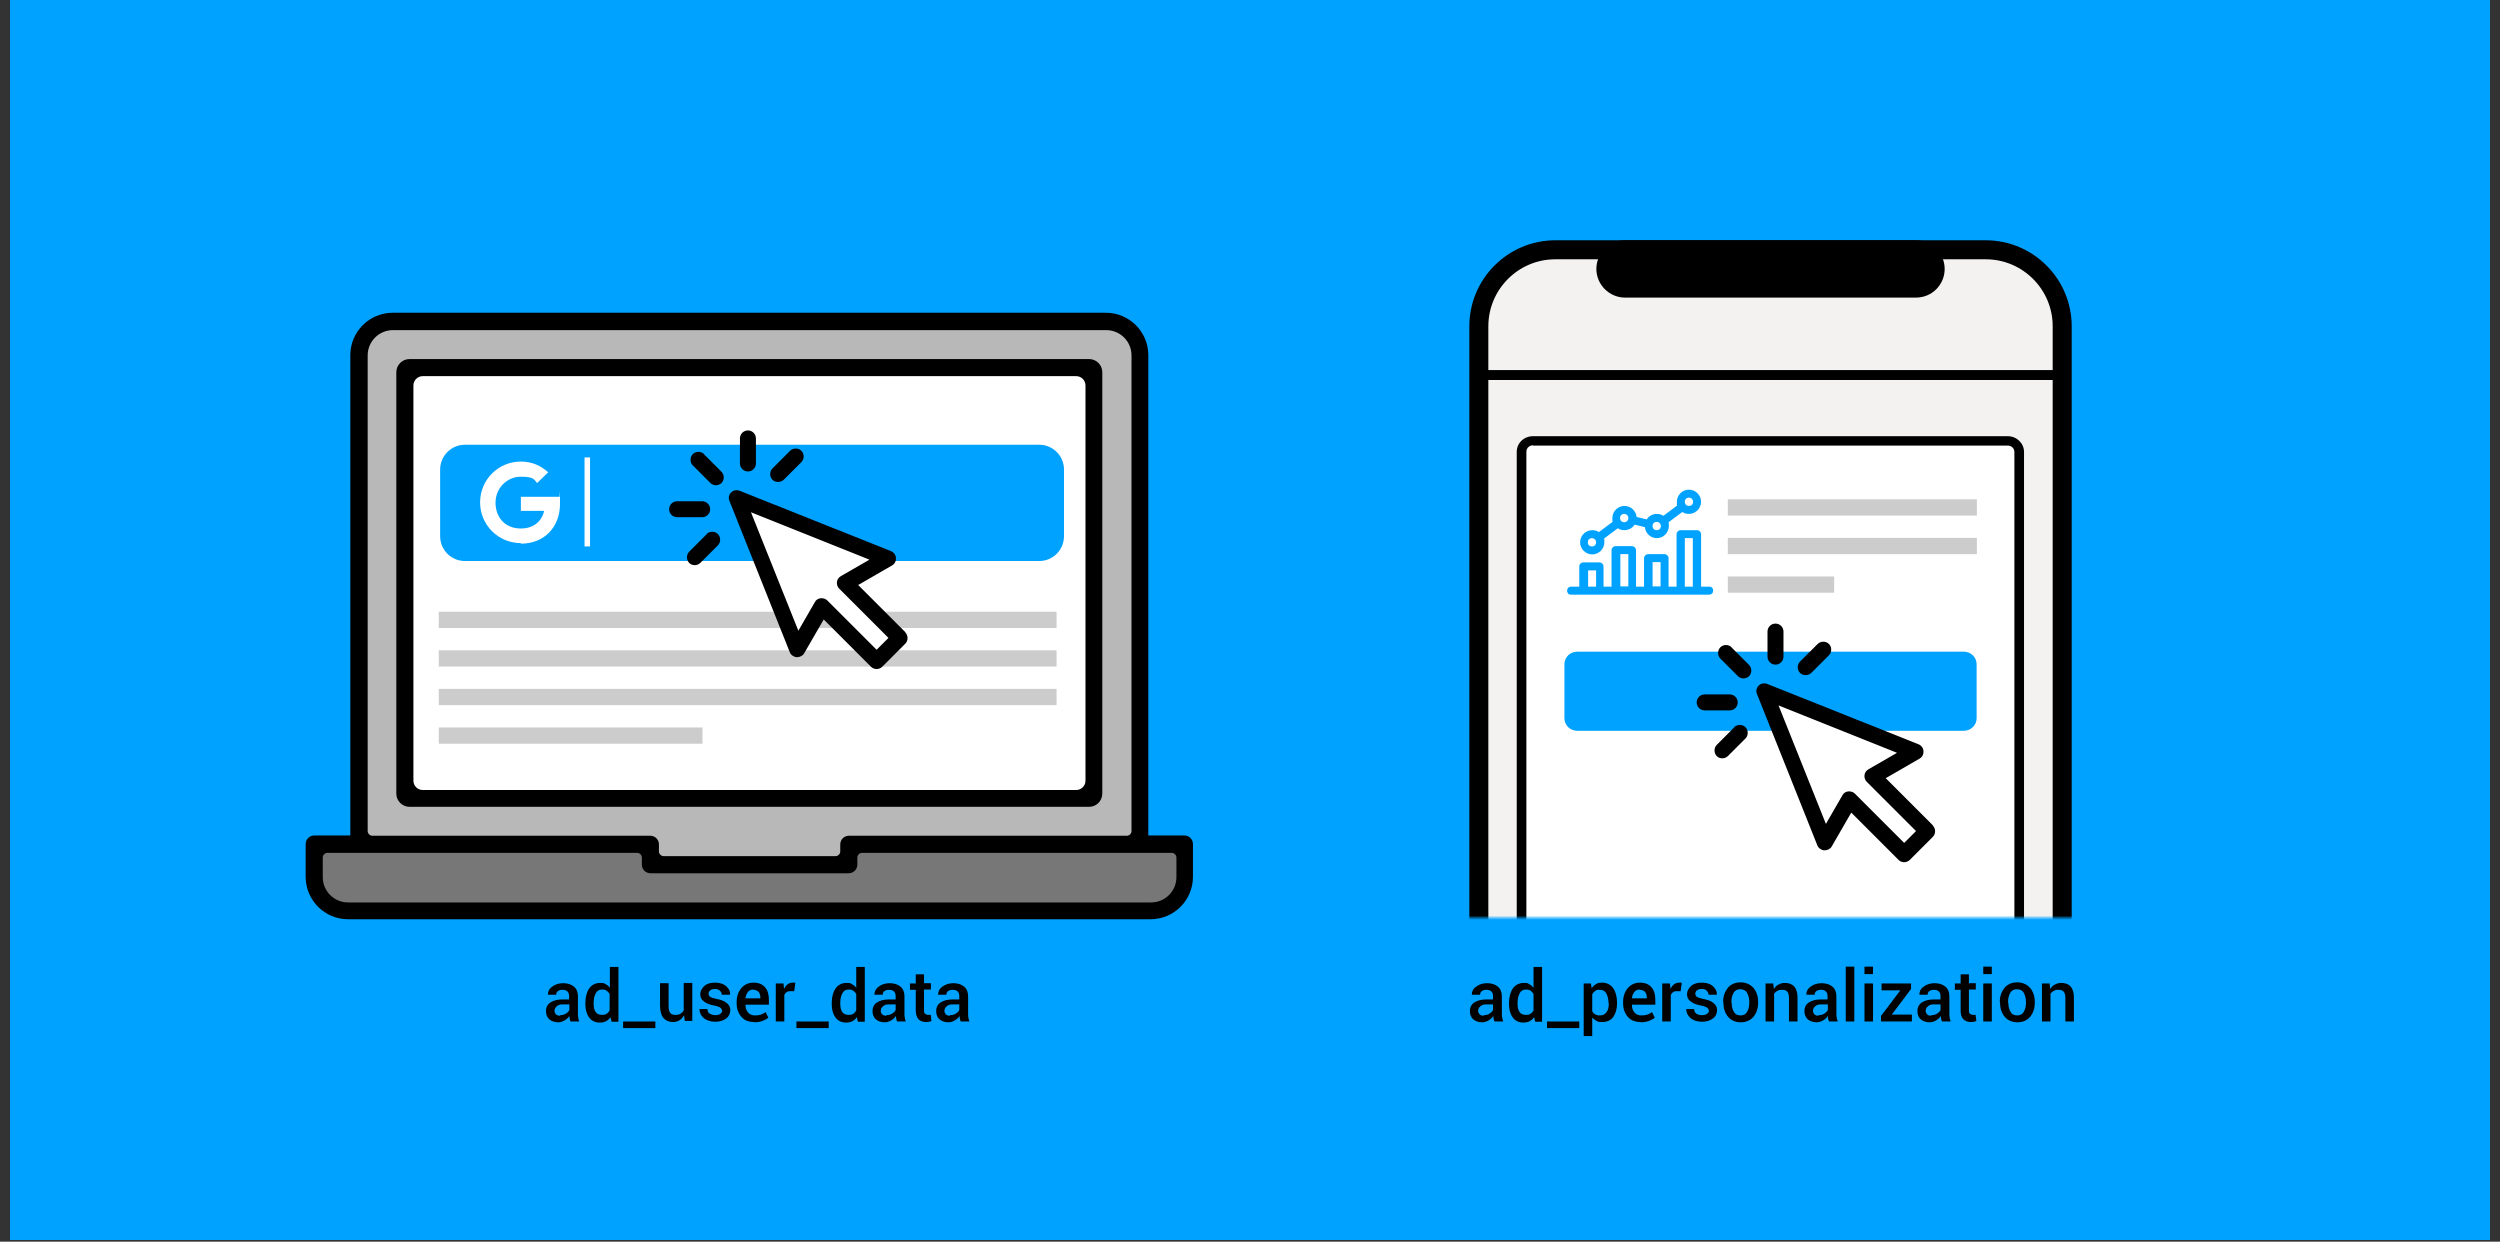 <svg width="1200" height="596" viewBox="0 0 1200 596" fill="none" xmlns="http://www.w3.org/2000/svg">
<rect x="0" y="0" width="1200" height="596" fill="#333333" stroke="none"/>
<g clip-path="url(#clip0_1066_66330)">
<path d="M1195.2 0H4.797V595.2H1195.2V0Z" fill="#00A2FF"/>
<path d="M167.088 441.24C155.845 441.24 146.719 432.114 146.719 420.871V405.131C146.719 402.883 148.57 401.031 150.819 401.031H168.146V170.49C168.146 159.247 177.272 150.121 188.515 150.121H530.821C542.064 150.121 551.19 159.247 551.19 170.49V401.031H568.517C570.766 401.031 572.617 402.883 572.617 405.131V420.871C572.617 432.114 563.491 441.24 552.248 441.24H167.088Z" fill="black"/>
<path d="M318.539 410.954C317.348 410.954 316.29 409.896 316.29 408.706V405.267C316.29 403.018 314.438 401.166 312.19 401.166H178.733C177.543 401.166 176.484 400.108 176.484 398.918V170.626C176.484 163.88 181.907 158.457 188.653 158.457H530.959C537.705 158.457 543.128 163.88 543.128 170.626V398.918C543.128 400.108 542.069 401.166 540.879 401.166H407.422C405.173 401.166 403.322 403.018 403.322 405.267V408.706C403.322 409.896 402.264 410.954 401.073 410.954H318.539Z" fill="#B8B8B8"/>
<path d="M167.09 433.175C160.345 433.175 154.922 427.752 154.922 421.007V411.616C154.922 410.425 155.98 409.367 157.17 409.367H305.838C307.029 409.367 308.087 410.425 308.087 411.616V415.055C308.087 417.303 309.938 419.155 312.187 419.155H407.419C409.667 419.155 411.519 417.303 411.519 415.055V411.616C411.519 410.425 412.577 409.367 413.768 409.367H562.435C563.626 409.367 564.684 410.425 564.684 411.616V421.007C564.684 427.752 559.261 433.175 552.515 433.175H167.09Z" fill="#777777"/>
<path d="M522.753 172.344H196.583C193.077 172.344 190.234 175.186 190.234 178.693V380.928C190.234 384.435 193.077 387.277 196.583 387.277H522.753C526.259 387.277 529.102 384.435 529.102 380.928V178.693C529.102 175.186 526.259 172.344 522.753 172.344Z" fill="black"/>
<path d="M516.539 180.543H202.935C200.451 180.543 198.438 182.556 198.438 185.04V374.71C198.438 377.194 200.451 379.208 202.935 379.208H516.539C519.022 379.208 521.036 377.194 521.036 374.71V185.04C521.036 182.556 519.022 180.543 516.539 180.543Z" fill="white"/>
<path d="M516.408 182.793H202.936C201.694 182.793 200.688 183.8 200.688 185.041V374.58C200.688 375.821 201.694 376.828 202.936 376.828H516.408C517.65 376.828 518.657 375.821 518.657 374.58V185.041C518.657 183.8 517.65 182.793 516.408 182.793Z" fill="white"/>
<path d="M516.409 185.043H202.938V374.581H516.409V185.043Z" fill="white"/>
<path d="M273.834 490.315C273.702 489.918 273.57 489.389 273.437 488.992C273.437 488.595 273.305 488.066 273.305 487.669C272.776 488.463 271.983 489.257 271.057 489.786C270.131 490.315 269.073 490.712 268.014 490.712C266.163 490.712 264.708 490.182 263.65 489.257C262.592 488.331 262.062 486.876 262.062 485.289C262.062 483.701 262.724 482.114 264.179 481.188C265.634 480.262 267.485 479.733 269.998 479.733H273.173V478.146C273.173 477.22 272.908 476.427 272.379 475.898C271.85 475.369 271.057 475.104 269.998 475.104C268.94 475.104 268.279 475.369 267.75 475.765C267.221 476.162 266.956 476.824 266.956 477.485H262.988C262.988 476.03 263.517 474.707 264.972 473.649C266.295 472.591 268.147 471.93 270.263 471.93C272.379 471.93 274.099 472.459 275.421 473.517C276.744 474.575 277.405 476.162 277.405 478.146V486.215C277.405 487.008 277.405 487.669 277.538 488.331C277.538 488.992 277.802 489.653 278.067 490.315H273.966H273.834ZM268.94 487.273C269.998 487.273 270.924 487.008 271.718 486.479C272.512 485.95 273.041 485.421 273.305 484.76V482.114H269.998C268.808 482.114 267.882 482.379 267.221 483.04C266.56 483.569 266.163 484.363 266.163 485.156C266.163 485.95 266.427 486.347 266.824 486.876C267.221 487.273 267.882 487.537 268.808 487.537L268.94 487.273Z" fill="black"/>
<path d="M280.977 481.452C280.977 478.542 281.638 476.161 282.828 474.442C284.019 472.722 285.87 471.796 288.119 471.796C290.367 471.796 289.971 472.061 290.764 472.458C291.558 472.855 292.219 473.384 292.748 474.177V464.125H296.849V490.446H293.542L293.013 488.198C292.484 489.123 291.69 489.785 290.897 490.182C290.103 490.578 289.045 490.843 287.987 490.843C285.738 490.843 284.019 490.049 282.828 488.462C281.638 486.875 280.977 484.759 280.977 481.981V481.584V481.452ZM284.945 481.716C284.945 483.436 285.209 484.759 285.87 485.684C286.532 486.743 287.59 487.139 288.913 487.139C290.235 487.139 290.5 487.007 291.161 486.61C291.822 486.214 292.219 485.684 292.616 485.023V477.087C292.219 476.426 291.69 475.897 291.161 475.5C290.5 475.103 289.838 474.971 289.045 474.971C287.59 474.971 286.664 475.5 286.003 476.69C285.341 477.881 284.945 479.336 284.945 481.32V481.716Z" fill="black"/>
<path d="M314.569 493.487H299.094V490.312H314.569V493.487Z" fill="black"/>
<path d="M328.195 487.537C327.666 488.462 326.873 489.256 326.079 489.785C325.153 490.314 324.227 490.579 323.037 490.579C321.053 490.579 319.598 489.917 318.408 488.595C317.349 487.272 316.82 485.288 316.82 482.643V471.929H320.921V482.643C320.921 484.362 321.185 485.553 321.714 486.214C322.243 486.875 323.037 487.14 324.095 487.14C325.153 487.14 325.947 487.008 326.608 486.611C327.269 486.214 327.798 485.685 328.195 485.024V471.797H332.296V490.05H328.724L328.328 487.404L328.195 487.537Z" fill="black"/>
<path d="M346.58 485.288C346.58 484.626 346.316 484.097 345.787 483.7C345.258 483.304 344.199 482.907 342.745 482.642C340.628 482.245 338.909 481.584 337.851 480.658C336.66 479.865 336.131 478.674 336.131 477.219C336.131 475.764 336.793 474.442 338.115 473.251C339.438 472.061 341.157 471.664 343.274 471.664C345.39 471.664 347.242 472.193 348.564 473.384C349.887 474.442 350.548 475.897 350.416 477.484H346.448C346.448 476.69 346.183 476.161 345.522 475.5C344.993 474.971 344.199 474.706 343.141 474.706C342.083 474.706 341.422 474.971 340.893 475.368C340.364 475.764 340.099 476.426 340.099 476.955C340.099 477.484 340.364 478.013 340.761 478.41C341.29 478.806 342.215 479.071 343.803 479.468C346.051 479.865 347.771 480.526 348.829 481.452C350.019 482.378 350.548 483.436 350.548 484.891C350.548 486.346 349.887 487.933 348.564 488.859C347.242 489.917 345.39 490.446 343.274 490.446C341.157 490.446 339.041 489.785 337.718 488.594C336.396 487.404 335.734 485.949 335.734 484.362H339.57C339.57 485.42 339.967 486.213 340.761 486.61C341.554 487.007 342.348 487.272 343.406 487.272C344.464 487.272 345.258 487.007 345.787 486.61C346.316 486.213 346.713 485.684 346.713 485.023L346.58 485.288Z" fill="black"/>
<path d="M362.059 490.578C359.413 490.578 357.297 489.785 355.842 488.065C354.387 486.346 353.594 484.229 353.594 481.584V480.923C353.594 478.277 354.387 476.029 355.842 474.309C357.297 472.59 359.281 471.664 361.662 471.664C364.175 471.664 366.027 472.458 367.217 473.913C368.54 475.368 369.069 477.484 369.069 479.997V482.245H357.826C357.826 483.833 358.223 485.023 359.017 485.949C359.81 486.875 360.868 487.404 362.323 487.404C363.778 487.404 364.44 487.272 365.233 487.007C366.027 486.742 366.82 486.346 367.482 485.817L368.804 488.462C368.143 489.123 367.217 489.52 366.027 490.049C364.836 490.446 363.514 490.71 362.059 490.71V490.578ZM361.53 474.971C360.472 474.971 359.546 475.368 359.017 476.161C358.355 476.955 357.959 477.881 357.826 479.203H364.969V478.939C364.969 477.748 364.704 476.822 364.175 476.161C363.646 475.5 362.72 475.103 361.53 475.103V474.971Z" fill="black"/>
<path d="M381.369 475.764H379.65C378.856 475.764 378.195 475.764 377.666 476.161C377.137 476.558 376.74 476.955 376.475 477.616V490.314H372.375V472.061H376.078L376.343 474.706C376.74 473.78 377.401 472.987 378.062 472.458C378.724 471.929 379.65 471.664 380.576 471.664C381.501 471.664 381.105 471.664 381.237 471.664C381.501 471.664 381.634 471.664 381.766 471.796L381.237 475.632L381.369 475.764Z" fill="black"/>
<path d="M397.764 493.487H382.289V490.312H397.764V493.487Z" fill="black"/>
<path d="M399.227 481.452C399.227 478.542 399.888 476.161 401.078 474.442C402.269 472.722 404.12 471.796 406.369 471.796C408.617 471.796 408.221 472.061 409.014 472.458C409.808 472.855 410.469 473.384 410.998 474.177V464.125H415.099V490.446H411.792L411.263 488.198C410.734 489.123 409.94 489.785 409.147 490.182C408.353 490.578 407.295 490.843 406.237 490.843C403.988 490.843 402.269 490.049 401.078 488.462C399.888 486.875 399.227 484.759 399.227 481.981V481.584V481.452ZM403.327 481.716C403.327 483.436 403.591 484.759 404.253 485.684C404.914 486.743 405.972 487.139 407.295 487.139C408.617 487.139 408.882 487.007 409.543 486.61C410.205 486.214 410.601 485.684 410.998 485.023V477.087C410.601 476.426 410.072 475.897 409.543 475.5C408.882 475.103 408.221 474.971 407.427 474.971C405.972 474.971 405.046 475.5 404.385 476.69C403.724 477.881 403.327 479.336 403.327 481.32V481.716Z" fill="black"/>
<path d="M430.569 490.315C430.436 489.918 430.304 489.389 430.172 488.992C430.172 488.595 430.04 488.066 430.04 487.669C429.51 488.463 428.717 489.257 427.791 489.786C426.865 490.315 425.807 490.712 424.749 490.712C422.897 490.712 421.442 490.182 420.384 489.257C419.326 488.331 418.797 486.876 418.797 485.289C418.797 483.701 419.458 482.114 420.913 481.188C422.368 480.262 424.22 479.733 426.733 479.733H429.907V478.146C429.907 477.22 429.643 476.427 429.114 475.898C428.585 475.369 427.791 475.104 426.733 475.104C425.675 475.104 425.013 475.369 424.484 475.765C423.955 476.162 423.691 476.824 423.691 477.485H419.723C419.723 476.03 420.252 474.707 421.707 473.649C423.029 472.591 424.881 471.93 426.997 471.93C429.114 471.93 430.833 472.459 432.156 473.517C433.478 474.575 434.14 476.162 434.14 478.146V486.215C434.14 487.008 434.14 487.669 434.272 488.331C434.272 488.992 434.537 489.653 434.801 490.315H430.701H430.569ZM425.542 487.273C426.601 487.273 427.526 487.008 428.32 486.479C429.114 485.95 429.643 485.421 429.907 484.76V482.114H426.601C425.41 482.114 424.484 482.379 423.823 483.04C423.162 483.569 422.765 484.363 422.765 485.156C422.765 485.95 423.029 486.347 423.426 486.876C423.823 487.273 424.484 487.537 425.41 487.537L425.542 487.273Z" fill="black"/>
<path d="M443.535 467.562V471.927H446.841V474.969H443.535V485.022C443.535 485.815 443.667 486.344 444.064 486.609C444.328 486.873 444.857 487.138 445.386 487.138C445.915 487.138 445.783 487.138 446.048 487.138C446.312 487.138 446.445 487.138 446.709 487.006L447.106 490.048C446.709 490.18 446.312 490.445 445.915 490.445C445.386 490.445 444.99 490.577 444.461 490.577C443.006 490.577 441.815 490.18 440.889 489.254C440.096 488.328 439.567 487.006 439.567 485.154V475.102H436.789V472.06H439.567V467.695H443.667L443.535 467.562Z" fill="black"/>
<path d="M461.123 490.315C460.991 489.918 460.859 489.389 460.727 488.992C460.727 488.595 460.594 488.066 460.594 487.669C460.065 488.463 459.272 489.257 458.346 489.786C457.42 490.315 456.362 490.712 455.304 490.712C453.452 490.712 451.997 490.182 450.939 489.257C449.881 488.331 449.352 486.876 449.352 485.289C449.352 483.701 450.013 482.114 451.468 481.188C452.923 480.262 454.774 479.733 457.288 479.733H460.462V478.146C460.462 477.22 460.197 476.427 459.668 475.898C459.139 475.369 458.346 475.104 457.288 475.104C456.229 475.104 455.568 475.369 455.039 475.765C454.51 476.162 454.245 476.824 454.245 477.485H450.277C450.277 476.03 450.806 474.707 452.261 473.649C453.584 472.591 455.436 471.93 457.552 471.93C459.668 471.93 461.388 472.459 462.711 473.517C464.033 474.575 464.695 476.162 464.695 478.146V486.215C464.695 487.008 464.694 487.669 464.827 488.331C464.827 488.992 465.091 489.653 465.356 490.315H461.256H461.123ZM456.097 487.273C457.155 487.273 458.081 487.008 458.875 486.479C459.668 485.95 460.197 485.421 460.462 484.76V482.114H457.155C455.965 482.114 455.039 482.379 454.378 483.04C453.716 483.569 453.32 484.363 453.32 485.156C453.32 485.95 453.584 486.347 453.981 486.876C454.378 487.273 455.039 487.537 455.965 487.537L456.097 487.273Z" fill="black"/>
<path d="M717.319 490.315C717.186 489.918 717.054 489.389 716.922 488.992C716.922 488.595 716.79 488.066 716.79 487.669C716.26 488.463 715.467 489.257 714.541 489.786C713.615 490.315 712.557 490.712 711.499 490.712C709.647 490.712 708.192 490.182 707.134 489.257C706.076 488.331 705.547 486.876 705.547 485.289C705.547 483.701 706.208 482.114 707.663 481.188C709.118 480.262 710.97 479.733 713.483 479.733H716.657V478.146C716.657 477.22 716.393 476.427 715.864 475.898C715.335 475.369 714.541 475.104 713.483 475.104C712.425 475.104 711.763 475.369 711.234 475.765C710.705 476.162 710.441 476.824 710.441 477.485H706.473C706.473 476.03 707.002 474.707 708.457 473.649C709.779 472.591 711.631 471.93 713.747 471.93C715.864 471.93 717.583 472.459 718.906 473.517C720.229 474.575 720.89 476.162 720.89 478.146V486.215C720.89 487.008 720.89 487.669 721.022 488.331C721.154 488.992 721.287 489.653 721.551 490.315H717.451H717.319ZM712.293 487.273C713.351 487.273 714.276 487.008 715.07 486.479C715.864 485.95 716.393 485.421 716.657 484.76V482.114H713.351C712.16 482.114 711.234 482.379 710.573 483.04C709.912 483.569 709.515 484.363 709.515 485.156C709.515 485.95 709.779 486.347 710.176 486.876C710.573 487.273 711.234 487.537 712.16 487.537L712.293 487.273Z" fill="black"/>
<path d="M724.328 481.452C724.328 478.542 724.989 476.161 726.18 474.442C727.37 472.722 729.222 471.796 731.471 471.796C733.719 471.796 733.322 472.061 734.116 472.458C734.909 472.855 735.571 473.384 736.1 474.177V464.125H740.2V490.446H736.893L736.364 488.198C735.835 489.123 735.042 489.785 734.248 490.182C733.455 490.578 732.396 490.843 731.338 490.843C729.09 490.843 727.37 490.049 726.18 488.462C724.989 486.875 724.328 484.759 724.328 481.981V481.584V481.452ZM728.428 481.716C728.428 483.436 728.693 484.759 729.354 485.684C730.016 486.743 731.074 487.139 732.396 487.139C733.719 487.139 733.984 487.007 734.645 486.61C735.306 486.214 735.703 485.684 736.1 485.023V477.087C735.703 476.426 735.174 475.897 734.645 475.5C733.984 475.103 733.322 474.971 732.529 474.971C731.074 474.971 730.148 475.5 729.487 476.69C728.825 477.881 728.428 479.336 728.428 481.32V481.716Z" fill="black"/>
<path d="M758.053 493.487H742.578V490.312H758.053V493.487Z" fill="black"/>
<path d="M776.176 481.716C776.176 484.362 775.515 486.478 774.324 488.197C773.134 489.785 771.282 490.578 769.166 490.578C767.05 490.578 767.182 490.446 766.388 490.049C765.595 489.652 764.934 489.123 764.272 488.462V497.324H760.172V472.061H763.611L764.008 474.309C764.537 473.516 765.33 472.854 766.124 472.325C766.917 471.796 767.843 471.664 769.034 471.664C771.282 471.664 773.002 472.59 774.324 474.309C775.515 476.029 776.176 478.41 776.176 481.32V481.716ZM772.076 481.452C772.076 479.6 771.679 478.013 771.018 476.822C770.356 475.632 769.298 475.103 767.843 475.103C766.388 475.103 766.256 475.235 765.727 475.632C765.066 476.029 764.669 476.558 764.272 477.219V485.42C764.669 486.081 765.066 486.61 765.727 486.875C766.256 487.272 767.05 487.404 767.976 487.404C769.431 487.404 770.356 486.875 771.15 485.817C771.944 484.758 772.208 483.436 772.208 481.716V481.32L772.076 481.452Z" fill="black"/>
<path d="M787.551 490.578C784.906 490.578 782.789 489.785 781.334 488.065C779.879 486.346 779.086 484.229 779.086 481.584V480.923C779.086 478.277 779.879 476.029 781.334 474.309C782.789 472.59 784.773 471.664 787.154 471.664C789.667 471.664 791.519 472.458 792.709 473.913C794.032 475.368 794.561 477.484 794.561 479.997V482.245H783.318C783.318 483.833 783.715 485.023 784.509 485.949C785.302 486.875 786.361 487.404 787.816 487.404C789.27 487.404 789.932 487.272 790.725 487.007C791.519 486.742 792.313 486.346 792.974 485.817L794.297 488.462C793.635 489.123 792.709 489.52 791.519 490.049C790.329 490.446 789.006 490.71 787.551 490.71V490.578ZM787.022 474.971C785.964 474.971 785.038 475.368 784.509 476.161C783.848 476.955 783.451 477.881 783.318 479.203H790.461V478.939C790.461 477.748 790.196 476.822 789.667 476.161C789.138 475.5 788.212 475.103 787.022 475.103V474.971Z" fill="black"/>
<path d="M806.861 475.764H805.142C804.348 475.764 803.687 475.764 803.158 476.161C802.629 476.558 802.232 476.955 801.968 477.616V490.314H797.867V472.061H801.571L801.835 474.706C802.232 473.78 802.893 472.987 803.555 472.458C804.216 471.929 805.142 471.664 806.068 471.664C806.994 471.664 806.597 471.664 806.729 471.664C806.994 471.664 807.126 471.664 807.258 471.796L806.729 475.632L806.861 475.764Z" fill="black"/>
<path d="M820.221 485.288C820.221 484.626 819.956 484.097 819.427 483.7C818.898 483.304 817.84 482.907 816.385 482.642C814.269 482.245 812.549 481.584 811.491 480.658C810.301 479.865 809.772 478.674 809.772 477.219C809.772 475.764 810.433 474.442 811.756 473.251C813.078 472.061 814.798 471.664 816.914 471.664C819.03 471.664 820.882 472.193 822.205 473.384C823.528 474.574 824.189 475.897 824.057 477.484H820.089C820.089 476.69 819.824 476.161 819.163 475.5C818.501 474.838 817.84 474.706 816.782 474.706C815.724 474.706 815.062 474.971 814.533 475.368C814.004 475.764 813.74 476.426 813.74 476.955C813.74 477.484 814.004 478.013 814.401 478.41C814.798 478.806 815.856 479.071 817.443 479.468C819.692 479.865 821.411 480.526 822.469 481.452C823.66 482.378 824.189 483.436 824.189 484.891C824.189 486.346 823.528 487.933 822.205 488.859C820.882 489.917 819.03 490.446 816.914 490.446C814.798 490.446 812.682 489.785 811.359 488.594C810.036 487.404 809.375 485.949 809.375 484.362H813.211C813.211 485.42 813.608 486.213 814.401 486.61C815.062 487.139 815.988 487.272 817.046 487.272C818.105 487.272 818.898 487.007 819.427 486.61C819.956 486.213 820.353 485.684 820.353 485.023L820.221 485.288Z" fill="black"/>
<path d="M827.102 480.922C827.102 478.145 827.895 476.028 829.35 474.177C830.805 472.457 832.921 471.531 835.434 471.531C837.947 471.531 840.064 472.457 841.651 474.177C843.106 475.896 843.899 478.145 843.899 480.922V481.319C843.899 484.097 843.106 486.345 841.651 488.065C840.196 489.784 838.08 490.71 835.567 490.71C833.054 490.71 830.937 489.784 829.482 488.065C828.027 486.345 827.234 484.097 827.234 481.319V480.922H827.102ZM831.202 481.319C831.202 483.171 831.599 484.493 832.26 485.684C832.921 486.874 833.979 487.403 835.434 487.403C836.889 487.403 837.947 486.874 838.609 485.684C839.27 484.493 839.667 483.171 839.667 481.319V480.922C839.667 479.203 839.27 477.748 838.609 476.557C837.947 475.367 836.757 474.838 835.302 474.838C833.847 474.838 832.789 475.367 832.128 476.557C831.466 477.748 831.07 479.07 831.07 480.922V481.319H831.202Z" fill="black"/>
<path d="M851.172 472.061L851.437 474.707C852.098 473.781 852.759 472.987 853.685 472.59C854.611 472.061 855.669 471.797 856.727 471.797C858.579 471.797 860.166 472.326 861.225 473.516C862.283 474.707 862.812 476.558 862.812 478.939V490.314H858.711V479.072C858.711 477.617 858.447 476.691 857.918 476.029C857.389 475.368 856.595 475.104 855.405 475.104C854.214 475.104 853.818 475.236 853.156 475.633C852.495 475.897 851.966 476.426 851.569 476.955V490.314H847.469V472.061H851.172Z" fill="black"/>
<path d="M877.889 490.315C877.757 489.918 877.624 489.389 877.492 488.992C877.492 488.595 877.36 488.066 877.36 487.669C876.831 488.463 876.037 489.257 875.111 489.786C874.185 490.315 873.127 490.712 872.069 490.712C870.217 490.712 868.763 490.182 867.704 489.257C866.646 488.331 866.117 486.876 866.117 485.289C866.117 483.701 866.778 482.114 868.233 481.188C869.688 480.262 871.54 479.733 874.053 479.733H877.228V478.146C877.228 477.22 876.963 476.427 876.434 475.898C875.905 475.369 875.111 475.104 874.053 475.104C872.995 475.104 872.334 475.369 871.805 475.765C871.276 476.162 871.011 476.824 871.011 477.485H867.043C867.043 476.03 867.572 474.707 869.027 473.649C870.35 472.591 872.201 471.93 874.318 471.93C876.434 471.93 878.153 472.459 879.476 473.517C880.799 474.575 881.46 476.162 881.46 478.146V486.215C881.46 487.008 881.46 487.669 881.592 488.331C881.725 488.992 881.857 489.653 882.121 490.315H878.021H877.889ZM872.995 487.273C874.053 487.273 874.979 487.008 875.773 486.479C876.566 485.95 877.095 485.421 877.36 484.76V482.114H874.053C872.863 482.114 871.937 482.379 871.276 483.04C870.614 483.569 870.217 484.363 870.217 485.156C870.217 485.95 870.482 486.347 870.879 486.876C871.276 487.273 871.937 487.537 872.863 487.537L872.995 487.273Z" fill="black"/>
<path d="M890.061 490.313H885.961V463.992H890.061V490.313Z" fill="black"/>
<path d="M899.053 467.563H894.953V463.992H899.053V467.563ZM899.053 490.313H894.953V472.06H899.053V490.313Z" fill="black"/>
<path d="M907.917 487.005H917.705V490.311H902.891V487.666L912.149 475.365H903.155V472.059H917.308V474.704L908.049 487.005H907.917Z" fill="black"/>
<path d="M932.123 490.315C931.991 489.918 931.859 489.389 931.726 488.992C931.726 488.595 931.594 488.066 931.594 487.669C931.065 488.463 930.272 489.257 929.346 489.786C928.42 490.315 927.362 490.712 926.304 490.712C924.452 490.712 922.997 490.182 921.939 489.257C920.881 488.331 920.352 486.876 920.352 485.289C920.352 483.701 921.013 482.114 922.468 481.188C923.923 480.262 925.774 479.733 928.288 479.733H931.462V478.146C931.462 477.22 931.197 476.427 930.668 475.898C930.139 475.369 929.346 475.104 928.288 475.104C927.229 475.104 926.568 475.369 926.039 475.765C925.51 476.162 925.245 476.824 925.245 477.485H921.277C921.277 476.03 921.807 474.707 923.261 473.649C924.584 472.591 926.436 471.93 928.552 471.93C930.668 471.93 932.388 472.459 933.71 473.517C935.033 474.575 935.694 476.162 935.694 478.146V486.215C935.694 487.008 935.695 487.669 935.827 488.331C935.827 488.992 936.091 489.653 936.356 490.315H932.256H932.123ZM927.097 487.273C928.155 487.273 929.081 487.008 929.875 486.479C930.668 485.95 931.197 485.421 931.462 484.76V482.114H928.155C926.965 482.114 926.039 482.379 925.378 483.04C924.716 483.569 924.32 484.363 924.32 485.156C924.32 485.95 924.584 486.347 924.981 486.876C925.378 487.273 926.039 487.537 926.965 487.537L927.097 487.273Z" fill="black"/>
<path d="M945.082 467.562V471.927H948.388V474.969H945.082V485.022C945.082 485.815 945.214 486.344 945.611 486.609C945.875 486.873 946.404 487.138 946.933 487.138C947.462 487.138 947.33 487.138 947.595 487.138C947.859 487.138 947.991 487.138 948.256 487.006L948.653 490.048C948.256 490.18 947.859 490.445 947.462 490.445C947.066 490.445 946.536 490.577 946.007 490.577C944.552 490.577 943.362 490.18 942.436 489.254C941.51 488.328 941.114 487.006 941.114 485.154V475.102H938.336V472.06H941.114V467.695H945.214L945.082 467.562Z" fill="black"/>
<path d="M956.061 467.563H951.961V463.992H956.061V467.563ZM956.061 490.313H951.961V472.06H956.061V490.313Z" fill="black"/>
<path d="M959.898 480.922C959.898 478.145 960.692 476.028 962.147 474.177C963.602 472.457 965.718 471.531 968.231 471.531C970.744 471.531 972.861 472.457 974.448 474.177C975.903 475.896 976.696 478.145 976.696 480.922V481.319C976.696 484.097 975.903 486.345 974.448 488.065C972.993 489.784 970.877 490.71 968.364 490.71C965.85 490.71 963.734 489.784 962.279 488.065C960.824 486.345 960.031 484.097 960.031 481.319V480.922H959.898ZM963.999 481.319C963.999 483.171 964.396 484.493 965.057 485.684C965.718 486.874 966.776 487.403 968.231 487.403C969.686 487.403 970.744 486.874 971.406 485.684C972.067 484.493 972.464 483.171 972.464 481.319V480.922C972.464 479.203 972.067 477.748 971.406 476.557C970.744 475.367 969.554 474.838 968.099 474.838C966.644 474.838 965.586 475.367 964.925 476.557C964.263 477.748 963.866 479.07 963.866 480.922V481.319H963.999Z" fill="black"/>
<path d="M983.836 472.061L984.101 474.707C984.762 473.781 985.423 472.987 986.349 472.59C987.275 472.061 988.333 471.797 989.391 471.797C991.243 471.797 992.83 472.326 993.888 473.516C994.947 474.707 995.476 476.558 995.476 478.939V490.314H991.375V479.072C991.375 477.617 991.111 476.691 990.582 476.029C990.053 475.368 989.259 475.104 988.069 475.104C986.878 475.104 986.482 475.236 985.82 475.633C985.159 475.897 984.63 476.426 984.233 476.955V490.314H980.133V472.061H983.836Z" fill="black"/>
<path opacity="0.2" d="M507.151 293.633H210.609V301.437H507.151V293.633Z" fill="black"/>
<path opacity="0.2" d="M507.151 312.148H210.609V319.952H507.151V312.148Z" fill="black"/>
<path opacity="0.2" d="M507.151 330.668H210.609V338.472H507.151V330.668Z" fill="black"/>
<path opacity="0.2" d="M337.189 349.184H210.609V356.987H337.189V349.184Z" fill="black"/>
<path d="M498.813 213.477H223.17C216.595 213.477 211.266 218.806 211.266 225.381V257.389C211.266 263.964 216.595 269.293 223.17 269.293H498.813C505.388 269.293 510.717 263.964 510.717 257.389V225.381C510.717 218.806 505.388 213.477 498.813 213.477Z" fill="#00A2FF"/>
<path d="M434.662 303.554L411.912 280.804L428.181 271.413C429.504 270.62 430.165 269.297 430.033 267.842C430.033 266.387 428.975 265.065 427.652 264.536L355.037 235.569C353.583 235.04 351.995 235.305 350.937 236.363C349.879 237.421 349.482 239.008 350.144 240.463L379.11 313.077C379.639 314.4 380.962 315.326 382.417 315.458C383.872 315.458 385.327 314.797 385.988 313.607L395.379 297.338L418.129 320.088C418.79 320.749 419.848 321.146 420.774 321.146C421.7 321.146 422.758 320.749 423.419 320.088L434.53 308.977C435.985 307.522 435.985 305.009 434.53 303.554H434.662Z" fill="black"/>
<path d="M420.775 311.884L397.099 288.208C396.437 287.547 395.379 287.15 394.453 287.15C393.528 287.15 394.057 287.15 393.924 287.15C392.734 287.282 391.676 287.944 391.147 289.002L383.211 302.757L360.461 245.883L417.336 268.633L403.58 276.569C402.522 277.23 401.86 278.156 401.728 279.346C401.596 280.537 401.993 281.727 402.786 282.521L426.462 306.196L420.775 311.884Z" fill="white"/>
<path d="M337.975 217.978C336.52 216.523 334.007 216.523 332.552 217.978C331.097 219.433 331.097 221.946 332.552 223.401L341.017 231.866C341.811 232.66 342.737 232.924 343.663 232.924C344.588 232.924 345.647 232.527 346.308 231.866C347.763 230.411 347.763 227.898 346.308 226.443L337.843 217.978H337.975Z" fill="black"/>
<path d="M340.887 244.429C340.887 242.313 339.168 240.594 337.052 240.594H325.015C322.899 240.594 321.18 242.313 321.18 244.429C321.18 246.546 322.899 248.265 325.015 248.265H337.052C339.168 248.265 340.887 246.546 340.887 244.429Z" fill="black"/>
<path d="M339.298 256.333L330.833 264.798C329.378 266.253 329.378 268.766 330.833 270.221C331.627 271.015 332.553 271.28 333.479 271.28C334.405 271.28 335.463 270.883 336.124 270.221L344.589 261.756C346.044 260.301 346.044 257.788 344.589 256.333C343.134 254.878 340.621 254.878 339.166 256.333H339.298Z" fill="black"/>
<path d="M359.008 226.309C361.124 226.309 362.843 224.59 362.843 222.474V210.437C362.843 208.321 361.124 206.602 359.008 206.602C356.891 206.602 355.172 208.321 355.172 210.437V222.474C355.172 224.59 356.891 226.309 359.008 226.309Z" fill="black"/>
<path d="M373.556 231.334C374.482 231.334 375.54 230.937 376.202 230.276L384.667 221.811C386.122 220.356 386.122 217.843 384.667 216.388C383.212 214.933 380.699 214.933 379.244 216.388L370.779 224.853C369.324 226.308 369.324 228.821 370.779 230.276C371.572 231.07 372.498 231.334 373.424 231.334H373.556Z" fill="black"/>
<path d="M250.021 260.962C261.263 260.962 268.803 253.026 268.803 241.784C268.803 230.541 268.67 239.535 268.538 238.477H250.021V245.223H261.131C260.734 248.132 257.824 253.688 250.021 253.688C242.217 253.688 237.852 248.132 237.852 241.255C237.852 234.377 243.275 228.822 250.021 228.822C256.766 228.822 256.37 230.409 257.825 231.864L263.115 226.705C259.676 223.531 255.311 221.547 250.021 221.547C239.175 221.547 230.445 230.276 230.445 241.122C230.445 251.968 239.175 260.698 250.021 260.698V260.962Z" fill="white"/>
<path d="M283.223 219.562H280.578V262.285H283.223V219.562Z" fill="white"/>
<mask id="mask0_1066_66330" style="mask-type:luminance" maskUnits="userSpaceOnUse" x="699" y="109" width="305" height="332">
<path d="M1003.94 109.516H699.594V440.447H1003.94V109.516Z" fill="white"/>
</mask>
<g mask="url(#mask0_1066_66330)">
<path d="M982.645 658.291C982.645 674.56 969.418 687.787 953.15 687.787H746.549C730.28 687.787 717.054 674.56 717.054 658.291V156.604C717.054 140.335 730.28 127.108 746.549 127.108H953.15C969.418 127.108 982.645 140.335 982.645 156.604V658.291ZM953.15 121.156H746.549C726.974 121.156 711.102 137.028 711.102 156.604V658.291C711.102 677.867 726.974 693.739 746.549 693.739H953.15C972.725 693.739 988.597 677.867 988.597 658.291V156.604C988.597 137.028 972.725 121.156 953.15 121.156Z" fill="#F3F2F1"/>
<path d="M982.644 658.291C982.644 674.559 969.418 687.786 953.149 687.786H746.548C730.28 687.786 717.053 674.559 717.053 658.291V156.603C717.053 140.334 730.28 127.108 746.548 127.108H953.149C969.418 127.108 982.644 140.334 982.644 156.603V658.291ZM953.149 115.336H746.548C723.799 115.336 705.281 133.853 705.281 156.603V658.291C705.281 681.04 723.799 699.558 746.548 699.558H953.149C975.899 699.558 994.416 681.04 994.416 658.291V156.603C994.416 133.853 975.899 115.336 953.149 115.336Z" fill="black"/>
<path d="M953.148 690.562H746.547C728.823 690.562 714.406 676.145 714.406 658.421V156.602C714.406 138.878 728.823 124.461 746.547 124.461H953.148C970.871 124.461 985.288 138.878 985.288 156.602V658.289C985.288 676.013 970.871 690.43 953.148 690.43V690.562ZM746.547 129.752C731.733 129.752 719.697 141.788 719.697 156.602V658.289C719.697 673.103 731.733 685.139 746.547 685.139H953.148C967.961 685.139 979.998 673.103 979.998 658.289V156.602C979.998 141.788 967.961 129.752 953.148 129.752H746.547Z" fill="#F3F2F1"/>
<path d="M982.646 156.605V658.292C982.646 674.561 969.42 687.788 953.151 687.788H746.55C730.281 687.788 717.055 674.561 717.055 658.292V156.605C717.055 140.336 730.281 127.109 746.55 127.109H953.151C969.42 127.109 982.646 140.336 982.646 156.605Z" fill="#F3F2F1"/>
<path d="M919.687 115.336H780.013C772.342 115.336 766.258 121.552 766.258 129.092C766.258 136.631 772.474 142.847 780.013 142.847H919.687C927.359 142.847 933.443 136.631 933.443 129.092C933.443 121.552 927.226 115.336 919.687 115.336Z" fill="black"/>
<path d="M988.597 177.633H711.102V182.394H988.597V177.633Z" fill="black"/>
<path d="M962.411 211.492H737.294C733.722 211.492 730.812 213.873 730.812 216.783V662.389C730.812 665.299 733.722 667.68 737.294 667.68H962.411C965.983 667.68 968.892 665.299 968.892 662.389V216.915C968.892 214.005 965.983 211.624 962.411 211.624" fill="white"/>
<path d="M735.835 213.744C734.116 213.744 732.661 215.066 732.661 216.786V662.392C732.661 664.112 734.116 665.434 735.835 665.434H963.73C965.45 665.434 966.905 664.112 966.905 662.392V216.918C966.905 215.199 965.45 213.876 963.73 213.876H735.835V213.744ZM963.73 669.931H735.835C731.47 669.931 728.031 666.492 728.031 662.392V216.918C728.031 212.686 731.47 209.379 735.835 209.379H963.73C968.095 209.379 971.534 212.818 971.534 216.918V662.524C971.534 666.757 968.095 670.064 963.73 670.064" fill="black"/>
<path d="M942.701 350.769H756.998C753.559 350.769 750.914 347.992 750.914 344.685V318.893C750.914 315.454 753.692 312.809 756.998 312.809H942.701C946.14 312.809 948.785 315.586 948.785 318.893V344.685C948.785 348.124 946.007 350.769 942.701 350.769Z" fill="#00A2FF"/>
<path d="M810.699 235.039C807.525 235.039 804.88 237.684 804.88 240.859C804.88 244.033 804.88 242.049 805.144 242.578L798.399 247.604C797.473 246.943 796.415 246.679 795.224 246.679C793.24 246.679 791.388 247.737 790.463 249.324L785.569 248.133C785.304 245.224 782.791 242.843 779.749 242.843C776.575 242.843 773.929 245.488 773.929 248.663C773.929 251.837 773.929 249.853 774.194 250.382L767.448 255.408C766.522 254.747 765.464 254.482 764.274 254.482C761.099 254.482 758.454 257.128 758.454 260.302C758.454 263.476 761.099 266.122 764.274 266.122C767.448 266.122 770.093 263.476 770.093 260.302C770.093 257.128 770.094 259.112 769.829 258.583L776.575 253.556C777.5 254.218 778.559 254.482 779.749 254.482C781.733 254.482 783.585 253.424 784.643 251.837L789.537 253.027C789.801 255.937 792.314 258.318 795.224 258.318C798.399 258.318 801.044 255.673 801.044 252.498C801.044 249.324 801.044 251.308 800.779 250.779L807.525 245.753C808.451 246.414 809.509 246.679 810.699 246.679C813.874 246.679 816.519 244.033 816.519 240.859C816.519 237.684 813.874 235.039 810.699 235.039ZM810.699 238.875C811.757 238.875 812.683 239.668 812.683 240.859C812.683 242.049 811.89 242.843 810.699 242.843C809.509 242.843 808.715 242.049 808.715 240.859C808.715 239.668 809.509 238.875 810.699 238.875ZM779.617 246.679C780.675 246.679 781.601 247.472 781.601 248.663C781.601 249.853 780.807 250.647 779.617 250.647C778.426 250.647 777.633 249.853 777.633 248.663C777.633 247.472 778.426 246.679 779.617 246.679ZM795.224 250.514C796.282 250.514 797.208 251.308 797.208 252.498C797.208 253.689 796.415 254.482 795.224 254.482C794.034 254.482 793.24 253.689 793.24 252.498C793.24 251.308 794.034 250.514 795.224 250.514ZM754.486 285.433H820.355C823 285.433 823 281.465 820.355 281.597H816.519V256.466C816.519 255.408 815.726 254.482 814.535 254.482H806.731C805.673 254.482 804.747 255.408 804.747 256.466V281.597H800.912V267.973C800.912 266.915 799.986 265.989 798.928 265.989H791.124C790.066 265.989 789.14 266.915 789.14 267.973V281.597H785.304V264.138C785.304 263.08 784.378 262.154 783.32 262.154H775.516C774.458 262.154 773.532 263.08 773.532 264.138V281.597H769.697V271.941C769.697 270.883 768.771 269.957 767.713 269.957H760.041C758.983 269.957 758.057 270.751 758.057 271.941V281.597H754.089C751.444 281.729 751.708 285.565 754.089 285.433H754.486ZM764.141 258.318C765.2 258.318 766.125 259.112 766.125 260.302C766.125 261.492 765.332 262.286 764.141 262.286C762.951 262.286 762.157 261.492 762.157 260.302C762.157 259.112 762.951 258.318 764.141 258.318ZM808.715 258.318H812.551V281.597H808.715V258.318ZM777.765 265.989H781.601V281.465H777.765V265.989ZM793.24 269.825H797.076V281.465H793.24V269.825ZM762.29 273.793H766.125V281.597H762.29V273.793Z" fill="#00A2FF"/>
<path opacity="0.2" d="M948.913 239.668H829.344V247.472H948.913V239.668Z" fill="black"/>
<path opacity="0.2" d="M948.913 258.184H829.344V265.987H948.913V258.184Z" fill="black"/>
<path opacity="0.2" d="M880.399 276.703H829.344V284.507H880.399V276.703Z" fill="black"/>
</g>
<path d="M927.889 396.273L905.139 373.523L921.408 364.132C922.73 363.339 923.392 362.016 923.259 360.561C923.259 359.106 922.201 357.783 920.878 357.254L848.264 328.288C846.809 327.759 845.222 328.023 844.164 329.082C843.106 330.14 842.709 331.727 843.37 333.182L872.337 405.796C872.866 407.119 874.188 408.045 875.643 408.177C877.098 408.177 878.553 407.516 879.214 406.325L888.605 390.056L911.355 412.806C912.017 413.468 913.075 413.864 914.001 413.864C914.926 413.864 915.985 413.468 916.646 412.806L927.756 401.696C929.211 400.241 929.211 397.728 927.756 396.273H927.889Z" fill="black"/>
<path d="M914.001 404.603L890.325 380.927C889.664 380.266 888.606 379.869 887.68 379.869C886.754 379.869 887.283 379.869 887.151 379.869C885.961 380.001 884.902 380.662 884.373 381.721L876.437 395.476L853.688 338.602L910.562 361.351L896.806 369.287C895.748 369.949 895.087 370.875 894.955 372.065C894.822 373.255 895.219 374.446 896.013 375.239L919.689 398.915L914.001 404.603Z" fill="white"/>
<path d="M831.202 310.697C829.747 309.242 827.234 309.242 825.779 310.697C824.324 312.152 824.324 314.665 825.779 316.12L834.244 324.585C835.037 325.378 835.963 325.643 836.889 325.643C837.815 325.643 838.873 325.246 839.534 324.585C840.989 323.13 840.989 320.617 839.534 319.162L831.069 310.697H831.202Z" fill="black"/>
<path d="M834.114 337.148C834.114 335.032 832.395 333.312 830.278 333.312H818.242C816.126 333.312 814.406 335.032 814.406 337.148C814.406 339.264 816.126 340.984 818.242 340.984H830.278C832.395 340.984 834.114 339.264 834.114 337.148Z" fill="black"/>
<path d="M832.525 349.052L824.06 357.517C822.605 358.972 822.605 361.485 824.06 362.94C824.854 363.734 825.779 363.998 826.705 363.998C827.631 363.998 828.689 363.601 829.351 362.94L837.816 354.475C839.271 353.02 839.271 350.507 837.816 349.052C836.361 347.597 833.848 347.597 832.393 349.052H832.525Z" fill="black"/>
<path d="M852.234 319.028C854.35 319.028 856.07 317.309 856.07 315.192V303.156C856.07 301.04 854.35 299.32 852.234 299.32C850.118 299.32 848.398 301.04 848.398 303.156V315.192C848.398 317.309 850.118 319.028 852.234 319.028Z" fill="black"/>
<path d="M866.783 324.053C867.709 324.053 868.767 323.656 869.428 322.995L877.893 314.53C879.348 313.075 879.348 310.562 877.893 309.107C876.438 307.652 873.925 307.652 872.47 309.107L864.005 317.572C862.55 319.027 862.55 321.54 864.005 322.995C864.799 323.788 865.725 324.053 866.651 324.053H866.783Z" fill="black"/>
</g>
<defs>
<clipPath id="clip0_1066_66330">
<rect width="1200" height="595.2" fill="white"/>
</clipPath>
</defs>
</svg>
